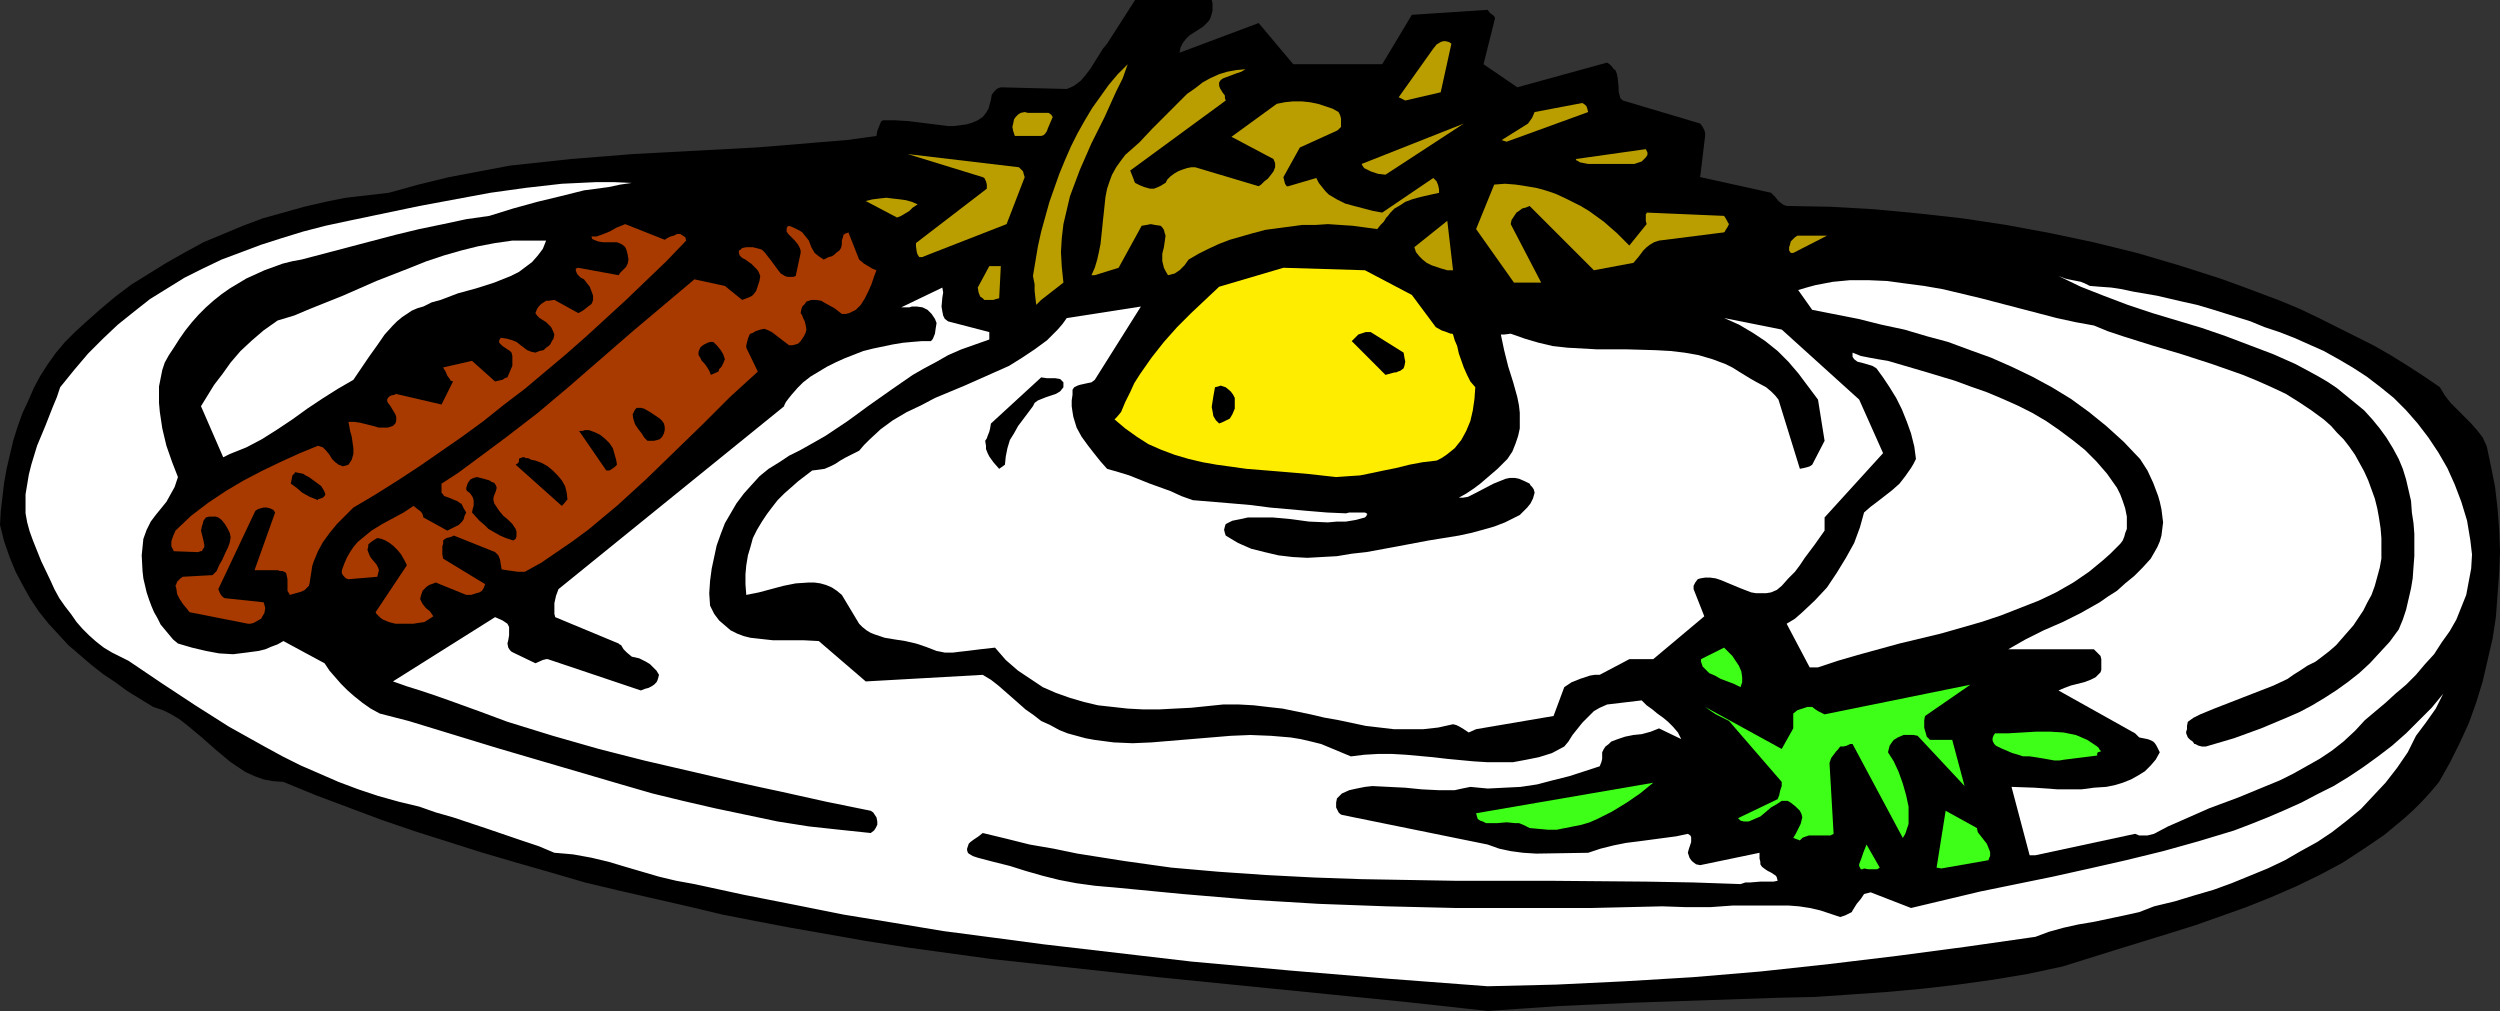 <?xml version="1.0" encoding="UTF-8" standalone="no"?>
<svg
   version="1.0"
   width="129.766mm"
   height="52.476mm"
   id="svg39"
   sodipodi:docname="Country Breakfast 5.wmf"
   xmlns:inkscape="http://www.inkscape.org/namespaces/inkscape"
   xmlns:sodipodi="http://sodipodi.sourceforge.net/DTD/sodipodi-0.dtd"
   xmlns="http://www.w3.org/2000/svg"
   xmlns:svg="http://www.w3.org/2000/svg">
  <rect width="100%" height="100%" fill="#333333" stroke="none"/>
  <sodipodi:namedview
     id="namedview39"
     pagecolor="#ffffff"
     bordercolor="#000000"
     borderopacity="0.25"
     inkscape:showpageshadow="2"
     inkscape:pageopacity="0.0"
     inkscape:pagecheckerboard="0"
     inkscape:deskcolor="#d1d1d1"
     inkscape:document-units="mm" />
  <defs
     id="defs1">
    <pattern
       id="WMFhbasepattern"
       patternUnits="userSpaceOnUse"
       width="6"
       height="6"
       x="0"
       y="0" />
  </defs>
  <path
     style="fill:#000000;fill-opacity:1;fill-rule:evenodd;stroke:none"
     d="m 291.849,198.333 7.11,-0.485 6.949,-0.485 14.382,-0.647 28.442,-0.97 7.272,-0.162 7.11,-0.485 6.949,-0.485 7.11,-0.647 6.949,-0.808 6.949,-0.97 6.787,-1.131 6.787,-1.455 10.342,-3.233 10.504,-3.233 5.171,-1.616 5.01,-1.778 5.01,-1.778 4.848,-1.94 4.848,-2.101 4.686,-2.263 4.525,-2.425 4.202,-2.748 4.04,-2.748 1.939,-1.616 1.939,-1.616 1.778,-1.616 1.778,-1.778 1.616,-1.778 1.616,-1.94 2.101,-3.718 1.939,-3.879 1.778,-3.879 1.454,-4.041 1.293,-4.203 0.97,-4.203 0.97,-4.203 0.646,-4.203 0.323,-4.364 0.323,-4.364 0.162,-4.203 -0.162,-4.203 -0.323,-4.203 -0.485,-4.203 -0.808,-4.041 -0.808,-3.879 -0.808,-1.778 -1.131,-1.455 -1.293,-1.455 -1.293,-1.293 -2.586,-2.586 -1.131,-1.455 -0.97,-1.616 -3.07,-2.101 -3.232,-2.101 -3.394,-2.101 -3.394,-1.94 -3.555,-1.778 -3.555,-1.778 -3.555,-1.778 -3.717,-1.778 -3.878,-1.616 -3.878,-1.455 -3.878,-1.455 -4.04,-1.455 -8.08,-2.586 -8.242,-2.425 -8.565,-2.101 -8.403,-1.778 -8.726,-1.616 -8.565,-1.293 -8.726,-0.97 -8.565,-0.808 -8.565,-0.485 -8.565,-0.162 -0.485,-0.162 -0.323,-0.162 -0.808,-0.647 -0.646,-0.808 -0.808,-0.808 -13.898,-3.071 0.97,-8.082 v -0.647 l -0.162,-0.485 -0.323,-0.647 -0.485,-0.647 -15.19,-4.526 -0.485,-0.485 -0.162,-0.647 -0.162,-0.647 v -0.808 l -0.162,-1.616 -0.162,-0.97 -0.323,-0.808 -0.323,-0.162 -0.323,-0.485 -0.485,-0.485 -0.485,-0.323 -17.614,4.849 -6.626,-4.526 2.262,-9.052 -0.162,-0.323 -0.323,-0.323 -0.485,-0.323 -0.485,-0.647 -14.867,0.97 -5.818,9.698 h -17.453 l -6.787,-8.082 -15.514,5.819 0.162,-0.97 0.485,-0.97 0.646,-0.808 0.646,-0.647 1.778,-1.131 0.97,-0.647 0.646,-0.647 0.323,-0.323 0.323,-0.485 0.162,-0.485 0.162,-0.485 0.162,-0.647 V 1.455 0.647 L 237.713,0 h -15.029 l -5.494,8.567 -0.808,0.97 -0.808,1.293 -0.808,1.293 -0.808,1.293 -0.97,1.293 -0.97,1.131 -1.293,0.97 -0.646,0.323 -0.808,0.323 -12.928,-0.323 -0.485,0.162 -0.323,0.162 -0.485,0.485 -0.485,0.647 -0.162,0.97 -0.485,1.778 -0.485,0.808 -0.646,0.808 -0.97,0.647 -1.131,0.485 -1.131,0.323 -1.131,0.162 -1.293,0.162 h -1.131 l -2.586,-0.323 -2.586,-0.323 -2.586,-0.323 -2.586,-0.162 h -1.293 -1.131 l -0.323,0.162 -0.162,0.323 -0.323,0.808 -0.323,0.808 -0.162,0.97 -5.818,0.808 -5.979,0.485 -5.818,0.485 -5.979,0.485 -12.12,0.647 -12.12,0.647 -5.979,0.485 -6.141,0.485 -5.979,0.647 -5.979,0.647 -5.979,1.131 -5.979,1.131 -5.979,1.455 -5.818,1.616 -4.202,0.485 -4.202,0.485 -4.04,0.808 -4.202,0.97 -4.04,1.131 -4.04,1.131 -3.878,1.455 -3.878,1.616 -3.878,1.616 -3.555,1.94 -3.717,2.101 -3.394,2.101 -3.394,2.101 -3.232,2.425 -3.07,2.586 -2.909,2.586 -1.939,1.778 -1.939,1.94 -1.778,2.101 -1.616,2.263 -1.454,2.263 -1.293,2.425 -1.131,2.586 -1.131,2.425 -0.97,2.748 -0.808,2.586 L 1.939,89.226 1.293,91.974 0.808,94.722 0.485,97.469 0.162,100.217 0,102.965 l 0.808,3.233 1.131,3.233 1.131,2.748 1.454,2.748 1.454,2.586 1.616,2.425 1.939,2.425 1.939,2.101 1.939,2.101 2.262,1.94 2.262,1.94 2.262,1.778 2.424,1.616 2.424,1.778 5.01,3.071 1.939,0.647 1.616,0.808 1.616,0.97 1.454,1.131 2.909,2.425 2.747,2.425 2.909,2.425 1.454,0.97 1.454,0.97 1.778,0.808 1.778,0.647 1.778,0.323 2.101,0.162 6.302,2.586 6.464,2.425 6.464,2.425 6.626,2.263 6.626,2.101 6.626,2.101 6.626,1.94 6.787,1.94 6.626,1.94 6.787,1.616 13.413,3.071 6.787,1.616 6.626,1.293 6.787,1.293 6.464,1.131 8.242,1.455 8.242,1.293 8.242,1.131 8.242,1.131 16.322,1.778 16.322,1.778 16.16,1.616 16.16,1.616 16.16,1.616 z"
     id="path1" />
  <path
     style="fill:#ffffff;fill-opacity:1;fill-rule:evenodd;stroke:none"
     d="m 291.849,193.484 13.413,-0.323 13.413,-0.647 13.413,-0.808 13.413,-1.131 13.413,-1.455 13.413,-1.616 13.413,-1.778 13.574,-1.94 2.586,-0.97 2.909,-0.808 2.909,-0.647 2.909,-0.485 6.141,-1.293 2.909,-0.647 2.909,-1.131 4.04,-0.97 3.717,-1.131 3.878,-1.131 3.555,-1.293 3.555,-1.455 3.555,-1.455 3.394,-1.616 3.07,-1.778 3.232,-1.778 2.909,-1.94 2.909,-2.263 2.747,-2.263 2.424,-2.586 2.424,-2.586 2.262,-2.91 2.101,-3.071 0.808,-1.616 0.808,-1.616 0.97,-1.293 0.97,-1.293 1.939,-2.748 0.646,-1.293 0.808,-1.616 -2.262,2.748 -2.586,2.586 -2.424,2.425 -2.747,2.425 -2.747,2.101 -2.909,2.101 -2.909,1.94 -2.909,1.778 -3.232,1.616 -3.07,1.616 -3.232,1.455 -3.394,1.455 -3.232,1.293 -3.394,1.293 -6.949,2.101 -6.949,1.94 -7.272,1.778 -7.11,1.616 -7.272,1.616 -14.221,2.91 -6.787,1.616 -6.787,1.616 -7.918,-3.071 -0.646,0.162 -0.646,0.162 -0.323,0.485 -0.323,0.485 -0.808,0.97 -0.808,1.293 -0.162,0.323 -0.646,0.323 -0.646,0.323 -0.97,0.323 -1.939,-0.647 -1.939,-0.647 -2.101,-0.485 -2.101,-0.323 -2.101,-0.162 h -2.101 -4.363 -4.363 l -4.525,0.323 h -4.686 l -4.686,-0.162 -13.736,0.323 h -13.574 -13.413 l -13.413,-0.323 -13.251,-0.485 -13.413,-0.808 -13.413,-1.131 -13.413,-1.293 -1.939,-0.162 -1.778,-0.162 -3.555,-0.485 -3.394,-0.647 -3.232,-0.808 -3.394,-0.97 -3.07,-0.97 -3.232,-0.808 -3.07,-0.808 -0.97,-0.323 -0.808,-0.485 -0.162,-0.162 -0.162,-0.485 v -0.323 l 0.162,-0.485 0.162,-0.485 0.323,-0.323 0.646,-0.485 0.97,-0.647 0.808,-0.647 4.686,1.131 4.525,1.131 4.686,0.808 4.686,0.97 9.211,1.455 9.211,1.293 9.211,0.808 9.373,0.647 9.373,0.485 9.211,0.323 9.211,0.162 9.373,0.162 h 18.584 l 18.746,0.162 9.211,0.162 9.373,0.323 0.97,-0.323 h 0.97 l 1.939,-0.162 h 1.778 0.808 l 0.808,-0.162 -0.162,-0.647 -0.162,-0.323 -0.485,-0.323 -0.485,-0.323 -0.646,-0.323 -0.485,-0.323 -0.646,-0.485 -0.323,-0.485 v -0.485 l -0.162,-0.647 v -0.647 -0.485 l -11.635,2.425 -0.808,-0.162 -0.646,-0.485 -0.323,-0.323 -0.323,-0.485 -0.162,-0.485 -0.162,-0.485 0.162,-0.647 0.162,-0.485 0.323,-0.97 v -0.485 -0.485 l -0.162,-0.323 -0.485,-0.323 -2.262,0.485 -2.424,0.323 -4.848,0.647 -2.586,0.323 -2.424,0.485 -2.586,0.647 -2.424,0.808 -10.181,0.162 -2.586,-0.162 -2.424,-0.323 -2.262,-0.485 -2.262,-0.808 -28.603,-5.819 -0.323,-0.162 -0.323,-0.323 -0.323,-0.647 -0.162,-0.323 v -0.323 -0.647 l 0.162,-0.808 0.485,-0.485 0.485,-0.485 1.454,-0.647 1.454,-0.323 1.616,-0.323 1.454,-0.162 3.232,0.162 3.232,0.162 3.232,0.323 3.232,0.162 h 1.616 1.616 l 1.454,-0.323 1.616,-0.323 3.394,0.323 3.232,-0.162 3.232,-0.162 3.232,-0.485 3.07,-0.808 3.232,-0.808 5.979,-1.94 0.323,-0.808 0.162,-0.647 v -1.293 l 0.323,-0.647 0.323,-0.485 0.646,-0.485 0.485,-0.485 1.293,-0.485 1.454,-0.485 1.616,-0.323 1.616,-0.162 1.778,-0.485 1.616,-0.647 4.363,2.101 -0.646,-1.293 -0.97,-1.131 -0.97,-0.97 -0.97,-0.808 -1.131,-0.808 -0.97,-0.808 -1.131,-0.808 -0.97,-0.97 -6.787,0.808 v 0 l -1.454,0.647 -1.131,0.647 -1.131,1.131 -1.131,1.131 -1.939,2.425 -0.808,1.293 -0.808,0.97 -2.424,1.293 -2.586,0.808 -2.424,0.485 -2.586,0.485 h -2.586 -2.586 l -2.586,-0.162 -5.171,-0.485 -2.747,-0.323 -5.333,-0.485 -2.747,-0.162 h -2.747 l -2.747,0.162 -2.586,0.323 -1.939,-0.808 -1.939,-0.808 -1.939,-0.808 -1.939,-0.485 -2.101,-0.485 -1.939,-0.323 -3.878,-0.323 -4.04,-0.162 -3.878,0.162 -7.757,0.647 -3.878,0.323 -3.878,0.323 -3.717,0.162 -3.717,-0.162 -3.717,-0.485 -1.778,-0.323 -1.778,-0.485 -1.778,-0.485 -1.616,-0.647 -1.778,-0.97 -1.778,-0.808 -1.454,-1.131 -1.616,-1.131 -2.747,-2.425 -2.586,-2.263 -1.454,-1.131 -1.616,-0.97 -22.947,1.293 -9.211,-7.92 -3.07,-0.162 h -2.909 -3.07 l -2.909,-0.323 -1.454,-0.162 -1.293,-0.323 -1.293,-0.485 -1.293,-0.647 -1.131,-0.97 -1.131,-0.97 -0.97,-1.293 -0.808,-1.616 -0.162,-2.425 0.162,-2.425 0.323,-2.425 0.485,-2.263 0.485,-2.263 0.808,-2.263 0.808,-2.101 1.131,-1.94 1.131,-1.94 1.454,-1.94 1.454,-1.616 1.616,-1.778 1.778,-1.455 2.101,-1.293 1.939,-1.293 2.262,-1.131 2.586,-1.455 2.262,-1.293 4.363,-2.91 4.202,-3.071 4.363,-3.071 4.202,-2.91 2.262,-1.293 2.424,-1.293 2.262,-1.293 2.586,-1.131 2.747,-0.97 2.747,-0.97 v -1.455 l -8.08,-2.101 -0.646,-0.485 -0.323,-0.647 -0.162,-0.808 -0.162,-0.97 0.162,-1.778 0.162,-0.97 -0.162,-0.97 -8.08,3.879 h 0.97 0.646 l 0.485,-0.162 h 0.97 l 1.131,0.162 0.97,0.485 0.323,0.323 0.323,0.323 0.162,0.162 0.323,0.485 0.323,0.485 0.323,0.808 -0.162,0.97 -0.162,1.131 -0.323,0.808 -0.162,0.323 -0.323,0.323 h -1.778 l -1.939,0.162 -1.778,0.162 -1.939,0.323 -3.878,0.808 -1.939,0.485 -3.717,1.455 -1.778,0.808 -1.616,0.808 -1.616,0.97 -1.616,0.97 -1.454,1.131 -1.131,1.131 -1.131,1.293 -0.646,0.808 -0.485,0.647 -0.323,0.647 v 0.162 0 l -44.278,35.884 -0.485,1.293 -0.323,1.455 v 1.455 0.647 l 0.162,0.647 12.443,5.173 0.162,0.162 0.323,0.162 0.485,0.808 0.646,0.647 0.97,0.808 1.454,0.323 1.293,0.647 0.808,0.485 0.646,0.647 0.646,0.647 0.485,0.808 -0.162,0.647 -0.162,0.485 -0.162,0.323 -0.485,0.485 -0.485,0.323 -0.646,0.323 -0.646,0.162 -0.808,0.323 -18.261,-6.142 h -0.162 -0.162 l -0.646,0.162 -1.454,0.647 -4.363,-2.101 -0.323,-0.162 -0.323,-0.323 -0.323,-0.485 -0.162,-0.808 0.162,-0.647 0.162,-0.97 v -0.808 -0.808 l -0.323,-0.647 -0.485,-0.323 -0.485,-0.323 -1.454,-0.647 -20.038,12.608 2.747,0.97 2.586,0.808 2.909,0.97 2.747,0.97 5.818,2.101 5.656,2.101 8.888,2.748 9.05,2.586 8.888,2.263 9.05,2.101 9.05,2.101 4.363,0.97 4.525,0.97 8.726,1.94 8.726,1.778 0.485,0.323 0.323,0.485 0.323,0.485 0.162,0.808 v 0.647 l -0.323,0.647 -0.323,0.485 -0.646,0.485 -6.141,-0.647 -5.979,-0.647 -6.141,-0.97 -6.141,-1.293 -6.141,-1.293 -6.302,-1.455 -5.979,-1.455 -6.141,-1.778 -12.12,-3.556 -12.12,-3.556 -5.818,-1.778 -5.818,-1.778 -5.818,-1.778 -5.656,-1.455 -1.778,-0.97 -1.616,-1.131 -1.616,-1.293 -1.293,-1.131 -1.293,-1.293 -1.131,-1.293 -1.131,-1.293 -0.97,-1.455 -8.08,-4.364 -1.131,0.647 -1.293,0.485 -1.131,0.485 -1.293,0.323 -2.424,0.323 -2.586,0.323 -2.747,-0.162 -2.586,-0.485 -2.747,-0.647 -2.747,-0.808 -0.97,-0.808 -0.808,-0.97 -0.808,-0.97 -0.808,-0.97 -0.646,-1.293 -0.646,-1.131 -0.485,-1.131 -0.485,-1.293 -0.485,-1.455 -0.646,-2.748 -0.162,-1.455 -0.162,-3.071 0.162,-1.616 0.162,-1.616 0.646,-1.778 0.808,-1.616 0.97,-1.293 2.101,-2.586 0.808,-1.455 0.808,-1.455 0.323,-0.97 0.323,-0.97 -1.131,-2.91 -1.131,-3.233 -0.808,-3.394 -0.485,-3.233 -0.162,-1.778 v -1.616 -1.616 l 0.323,-1.616 0.323,-1.616 0.485,-1.455 0.808,-1.455 0.97,-1.455 1.131,-1.778 1.131,-1.616 1.293,-1.616 1.293,-1.455 1.454,-1.455 1.454,-1.293 1.616,-1.293 1.616,-1.131 1.616,-0.97 1.616,-0.97 1.778,-0.808 1.778,-0.808 1.778,-0.647 1.778,-0.647 1.939,-0.485 1.778,-0.323 9.211,-2.425 9.211,-2.425 4.686,-1.131 4.686,-0.97 4.525,-0.97 4.525,-0.647 4.686,-1.455 4.686,-1.293 4.686,-1.131 4.525,-1.131 2.424,-0.323 2.424,-0.323 2.262,-0.485 2.262,-0.323 -3.555,-0.162 h -3.394 l -6.787,0.323 -7.11,0.808 -6.949,0.97 -6.949,1.293 -6.949,1.293 -13.898,2.91 -4.525,0.97 -4.363,1.131 -4.202,1.293 -4.04,1.293 -3.878,1.455 -3.878,1.455 -3.717,1.778 -3.555,1.778 -3.394,2.101 -3.394,2.101 -3.07,2.425 -3.232,2.586 -2.909,2.748 -2.909,2.91 -2.747,3.233 -2.747,3.394 -0.646,1.94 -0.808,1.94 L 8.888,83.568 7.272,87.448 6.141,91.165 5.656,93.105 5.333,95.045 5.01,96.985 v 1.778 1.94 l 0.323,1.778 0.485,1.778 0.646,1.778 1.616,4.041 1.778,3.718 0.808,1.778 0.97,1.778 1.131,1.616 1.131,1.455 1.131,1.616 1.131,1.293 1.293,1.293 1.454,1.293 1.454,1.131 1.616,0.97 1.616,0.808 1.616,0.808 6.464,4.364 6.626,4.364 6.626,4.203 6.949,3.879 3.555,1.94 3.555,1.778 3.717,1.616 3.717,1.616 3.878,1.455 3.878,1.293 4.04,1.131 4.04,0.97 3.232,1.131 3.394,0.97 6.787,2.263 6.626,2.263 3.394,1.131 3.07,1.293 1.939,0.162 1.778,0.162 3.555,0.647 3.394,0.808 3.232,0.97 6.626,1.94 3.394,0.808 3.555,0.647 9.696,2.101 9.858,1.94 9.696,1.94 9.858,1.616 9.696,1.616 9.858,1.293 9.696,1.293 9.696,1.131 19.392,2.263 19.554,1.778 19.392,1.616 z"
     id="path2" />
  <path
     style="fill:#3dff17;fill-opacity:1;fill-rule:evenodd;stroke:none"
     d="m 365.7,170.37 0.808,0.162 h 0.646 0.808 0.323 l 0.485,-0.323 -2.586,-4.526 -0.323,0.808 -0.323,0.808 -0.323,0.97 -0.485,1.293 v 0.323 l 0.162,0.323 0.162,0.323 h 0.162 0.162 z"
     id="path3" />
  <path
     style="fill:#3dff17;fill-opacity:1;fill-rule:evenodd;stroke:none"
     d="m 380.891,170.37 9.211,-1.616 0.162,-0.485 0.162,-0.323 v -0.808 l -0.323,-0.808 -0.323,-0.808 -0.646,-0.808 -1.131,-1.455 -0.162,-0.808 -6.141,-3.394 -1.778,11.153 z"
     id="path4" />
  <path
     style="fill:#ffffff;fill-opacity:1;fill-rule:evenodd;stroke:none"
     d="m 399.313,167.783 19.554,-4.203 0.808,0.323 h 0.808 0.808 l 0.646,-0.162 0.646,-0.162 2.747,-1.455 2.586,-1.131 5.494,-2.425 5.656,-2.101 5.494,-2.263 2.747,-1.131 2.586,-1.293 2.586,-1.455 2.586,-1.455 2.424,-1.616 2.262,-1.778 2.262,-2.101 1.939,-2.101 4.04,-3.394 1.939,-1.778 2.101,-1.778 1.939,-1.94 1.778,-2.101 1.778,-1.94 1.454,-2.263 1.616,-2.263 1.293,-2.263 0.97,-2.425 0.97,-2.425 0.485,-2.586 0.485,-2.586 0.162,-2.748 -0.323,-2.748 -0.323,-1.94 -0.323,-1.94 -1.131,-3.718 -1.293,-3.394 -1.454,-3.233 -1.778,-3.071 -1.939,-2.91 -2.101,-2.748 -2.262,-2.586 -2.424,-2.425 -2.586,-2.101 -2.747,-2.101 -2.747,-1.778 -2.747,-1.616 -2.909,-1.616 -2.909,-1.293 -2.909,-1.293 -2.909,-1.131 -2.909,-0.97 -2.747,-1.131 -2.586,-0.808 -5.171,-1.616 -2.747,-0.808 -2.909,-0.647 -4.848,-1.131 -4.686,-0.808 -2.262,-0.485 -2.101,-0.323 -2.262,-0.162 -1.939,-0.162 -0.97,-0.485 -0.808,-0.323 -1.616,-0.323 -0.808,-0.162 -0.646,-0.162 -1.293,-0.485 4.363,2.101 4.525,1.778 4.686,1.778 4.848,1.616 9.696,2.91 4.686,1.616 4.686,1.778 4.686,1.778 4.363,1.94 4.202,2.263 1.939,1.131 1.939,1.293 1.778,1.455 1.778,1.455 1.778,1.455 1.616,1.778 1.454,1.778 1.293,1.778 1.293,2.101 1.131,2.101 0.808,1.94 0.646,2.101 0.485,2.101 0.485,2.101 0.162,2.263 0.323,2.101 0.162,2.101 v 2.263 2.101 l -0.162,2.101 -0.162,2.263 -0.323,1.94 -0.485,2.101 -0.485,2.101 -0.646,1.94 -0.808,1.94 -1.778,2.425 -1.939,2.101 -1.939,2.101 -2.101,1.94 -2.262,1.778 -2.262,1.616 -2.262,1.455 -2.424,1.455 -2.424,1.293 -2.586,1.131 -5.01,2.101 -5.333,1.94 -5.494,1.616 h -0.808 l -0.646,-0.162 -0.646,-0.323 h -0.162 v 0 l -0.323,-0.485 -0.485,-0.323 -0.485,-0.485 -0.323,-0.808 v -0.323 l 0.162,-0.485 v -0.647 l 0.162,-0.808 1.131,-0.808 1.293,-0.647 2.747,-1.131 5.818,-2.263 2.909,-1.131 2.909,-1.131 2.747,-1.293 1.131,-0.808 1.293,-0.808 1.454,-0.97 1.616,-0.808 1.293,-0.97 1.454,-1.131 1.293,-1.131 1.131,-1.293 1.131,-1.293 1.131,-1.293 0.97,-1.455 0.97,-1.455 0.808,-1.616 0.808,-1.455 0.646,-1.778 0.485,-1.778 0.485,-1.778 0.323,-1.778 v -1.94 -2.101 l -0.162,-1.94 -0.323,-2.101 -0.323,-1.778 -0.485,-1.94 -0.646,-1.778 -0.646,-1.778 -0.808,-1.778 -1.778,-3.233 -1.131,-1.616 -1.131,-1.455 -1.293,-1.293 -1.131,-1.293 -1.454,-1.293 -2.424,-1.778 -2.424,-1.616 -2.586,-1.616 -2.747,-1.293 -2.909,-1.293 -2.747,-1.131 -5.979,-2.101 -5.979,-1.94 -5.979,-1.778 -5.656,-1.778 -2.909,-0.97 -2.747,-1.131 -3.555,-0.647 -3.717,-0.808 -7.434,-1.94 -7.434,-1.94 -7.434,-1.778 -3.717,-0.647 -3.717,-0.485 -3.555,-0.485 -3.717,-0.162 h -3.555 l -3.394,0.323 -3.394,0.647 -1.778,0.485 -1.616,0.485 2.747,3.879 9.05,1.778 4.525,1.131 4.525,0.97 4.363,1.293 4.202,1.131 4.363,1.616 4.04,1.455 4.04,1.778 4.04,1.94 3.878,2.101 3.717,2.263 3.555,2.586 3.394,2.748 3.394,3.071 3.232,3.394 1.454,2.263 1.131,2.425 0.97,2.586 0.323,1.131 0.323,1.455 0.162,1.293 0.162,1.293 -0.162,1.293 -0.162,1.293 -0.323,1.131 -0.485,1.131 -0.646,1.131 -0.646,1.131 -1.616,1.778 -1.616,1.616 -1.778,1.455 -1.616,1.455 -1.778,1.131 -1.616,1.131 -3.717,2.101 -3.555,1.778 -3.717,1.616 -3.555,1.778 -3.394,1.94 h 16.806 l 0.323,0.323 0.485,0.485 0.485,0.485 0.162,0.647 v 2.101 l -0.162,0.485 -0.323,0.323 -0.646,0.647 -0.97,0.485 -1.293,0.485 -2.586,0.647 -1.293,0.485 -1.131,0.485 15.029,8.405 0.323,0.323 0.485,0.485 0.808,0.162 0.808,0.162 0.485,0.162 0.646,0.323 0.323,0.323 0.323,0.485 0.323,0.647 0.323,0.647 -0.808,1.455 -0.97,1.131 -1.131,1.131 -1.293,0.808 -1.454,0.808 -1.616,0.647 -1.616,0.485 -1.616,0.323 -2.424,0.162 -2.424,0.323 h -2.262 -2.424 l -4.525,-0.323 -4.525,-0.162 3.555,13.416 z"
     id="path5" />
  <path
     style="fill:#3dff17;fill-opacity:1;fill-rule:evenodd;stroke:none"
     d="m 353.096,164.874 0.485,-0.485 0.323,-0.162 0.97,-0.323 h 0.808 0.97 1.616 0.808 l 0.646,-0.323 -0.808,-13.901 0.162,-0.485 0.162,-0.485 0.485,-0.647 0.485,-0.647 0.323,-0.323 0.485,-0.647 h 0.646 l 0.646,-0.162 0.646,-0.323 h 0.485 l 9.858,18.427 0.485,-0.808 0.323,-0.97 0.323,-0.97 v -1.131 -1.131 -1.131 l -0.485,-2.263 -0.646,-2.263 -0.808,-2.263 -0.97,-2.101 -1.131,-1.778 0.162,-0.647 0.162,-0.647 0.323,-0.485 0.485,-0.647 0.808,-0.485 1.131,-0.485 h 0.646 0.646 0.646 l 0.808,0.162 9.211,9.86 -2.424,-9.052 h -4.363 l -0.323,-0.323 -0.323,-0.323 -0.162,-0.647 -0.162,-0.485 -0.162,-0.647 v -0.647 -0.808 l 0.162,-0.808 8.888,-6.142 -28.603,5.819 -0.646,-0.323 -0.646,-0.323 -0.485,-0.323 -0.646,-0.485 H 354.55 l -0.97,0.323 -0.97,0.323 -0.808,0.647 v 0.485 1.455 0.97 l -2.262,4.041 -15.029,-8.244 1.131,0.808 0.97,0.647 1.293,0.647 1.293,0.647 10.342,11.961 v 0 0.808 l -0.323,0.97 -0.162,0.808 -0.323,0.808 -7.757,3.718 0.485,0.485 0.646,0.162 h 0.485 0.485 l 1.131,-0.485 1.131,-0.485 0.97,-0.808 1.131,-0.97 1.131,-0.647 0.97,-0.647 h 0.646 0.485 l 0.323,0.162 0.485,0.323 0.808,0.647 0.808,0.808 0.323,0.647 0.162,0.647 -0.162,0.647 -0.162,0.647 -0.646,1.293 -0.323,0.647 -0.485,0.808 z"
     id="path6" />
  <path
     style="fill:#3dff17;fill-opacity:1;fill-rule:evenodd;stroke:none"
     d="m 300.091,162.449 1.778,0.162 1.778,0.162 h 1.778 l 1.616,-0.323 1.616,-0.323 1.616,-0.323 1.616,-0.485 1.454,-0.647 2.909,-1.455 2.909,-1.778 2.586,-1.778 2.586,-2.101 -34.744,5.981 0.162,0.647 0.162,0.485 0.485,0.323 0.485,0.162 0.646,0.323 h 0.646 1.616 l 1.778,-0.162 1.616,0.162 h 0.808 l 0.808,0.323 0.646,0.323 z"
     id="path7" />
  <path
     style="fill:#3dff17;fill-opacity:1;fill-rule:evenodd;stroke:none"
     d="m 404.969,149.033 6.464,-0.808 v -0.485 l 0.162,-0.162 0.485,-0.162 h 0.162 l -0.162,-0.162 -0.162,-0.162 -0.162,-0.323 -0.323,-0.323 -0.97,-0.647 -0.97,-0.647 -1.131,-0.485 -1.131,-0.485 -2.424,-0.485 -2.586,-0.162 h -2.747 l -2.747,0.162 -2.747,0.162 h -2.586 l -0.323,0.485 -0.162,0.485 v 0.485 l 0.162,0.323 0.162,0.323 0.323,0.323 0.97,0.485 1.131,0.485 1.131,0.485 1.131,0.323 0.97,0.323 h 1.293 l 1.131,0.162 1.939,0.323 1.778,0.323 h 0.97 z"
     id="path8" />
  <path
     style="fill:#ffffff;fill-opacity:1;fill-rule:evenodd;stroke:none"
     d="m 289.587,143.052 15.19,-2.586 2.101,-5.657 1.454,-0.97 1.616,-0.647 0.97,-0.323 0.97,-0.323 0.97,-0.162 h 0.97 l 5.818,-3.071 h 4.686 l 10.019,-8.405 -2.101,-5.334 v -0.647 l 0.323,-0.647 0.485,-0.647 0.485,-0.162 0.97,-0.162 h 0.97 l 1.131,0.162 0.97,0.323 1.939,0.808 1.939,0.808 2.101,0.808 0.97,0.162 h 0.97 0.97 l 0.97,-0.162 1.131,-0.485 0.97,-0.808 1.293,-1.455 1.293,-1.293 0.97,-1.293 0.97,-1.455 1.939,-2.586 1.939,-2.748 v -2.586 l 11.474,-12.608 -4.686,-10.507 -15.19,-13.739 -11.312,-2.263 2.909,1.293 2.747,1.616 2.424,1.616 2.424,1.94 2.101,2.101 1.939,2.263 1.939,2.586 1.939,2.586 1.293,8.082 -2.424,4.688 v 0 l -0.485,0.323 -0.485,0.162 -0.646,0.162 -0.808,0.162 -4.202,-13.578 -0.646,-0.808 -0.808,-0.808 -0.97,-0.808 -2.101,-1.131 -1.131,-0.647 -2.101,-1.293 -1.293,-0.808 -1.293,-0.647 -2.586,-0.97 -2.747,-0.808 -2.747,-0.485 -2.747,-0.323 -2.909,-0.162 -5.656,-0.162 h -5.818 l -2.909,-0.162 -2.909,-0.162 -2.909,-0.323 -2.747,-0.647 -2.747,-0.808 -2.747,-0.97 -1.293,0.162 h -0.485 -0.162 v 0 l 0.646,3.071 0.808,3.233 0.97,3.071 0.808,2.91 0.323,1.616 0.162,1.455 v 1.616 1.455 l -0.323,1.455 -0.485,1.455 -0.646,1.616 -0.97,1.455 -1.939,1.94 -2.262,1.94 -1.131,0.97 -1.293,0.97 -1.454,0.97 -1.454,0.808 h 0.808 l 0.97,-0.162 1.616,-0.808 3.394,-1.778 1.616,-0.647 0.808,-0.323 0.808,-0.162 h 0.97 l 0.808,0.162 1.131,0.485 0.97,0.485 0.162,0.323 0.323,0.323 0.323,0.485 0.162,0.647 -0.323,1.131 -0.485,0.97 -0.646,0.808 -0.808,0.808 -0.646,0.647 -0.97,0.485 -1.939,0.97 -2.101,0.808 -2.262,0.647 -2.424,0.647 -2.262,0.485 -5.979,0.97 -5.979,1.131 -6.141,1.131 -2.909,0.323 -2.909,0.485 -2.909,0.162 -2.909,0.162 -2.909,-0.162 -2.747,-0.323 -2.747,-0.647 -2.586,-0.647 -2.586,-1.131 -2.424,-1.455 -0.162,-0.485 -0.162,-0.647 0.162,-0.647 0.162,-0.485 1.293,-0.647 1.616,-0.323 1.454,-0.323 h 1.616 1.616 1.616 l 3.555,0.323 3.555,0.485 3.717,0.162 1.778,-0.162 h 1.778 l 1.939,-0.323 1.778,-0.485 0.323,-0.323 v -0.162 l 0.162,-0.162 -0.162,-0.162 -0.323,-0.162 h -0.646 -1.778 -0.646 l -0.646,0.162 -3.717,-0.162 -3.878,-0.323 -7.272,-0.647 -3.717,-0.485 -3.717,-0.323 -3.878,-0.323 -3.878,-0.323 -2.262,-0.808 -2.101,-0.97 -4.04,-1.455 -4.04,-1.616 -2.101,-0.647 -2.262,-0.647 -1.293,-1.455 -1.293,-1.616 -1.131,-1.455 -1.293,-1.778 -0.97,-1.778 -0.646,-2.101 -0.162,-0.97 -0.162,-1.131 v -1.131 l 0.162,-1.131 v -0.485 -0.485 l 0.323,-0.485 0.646,-0.323 0.485,-0.162 1.454,-0.323 0.808,-0.162 0.646,-0.485 9.05,-14.386 -14.544,2.263 -0.808,1.131 -0.97,1.131 -2.101,2.101 -2.424,1.778 -2.424,1.616 -2.586,1.616 -2.909,1.293 -5.818,2.586 -5.818,2.425 -2.747,1.455 -2.747,1.293 -2.747,1.616 -2.424,1.778 -2.262,2.101 -0.97,0.97 -0.97,1.131 -1.293,0.647 -1.293,0.647 -1.131,0.647 -0.97,0.647 -0.97,0.485 -1.131,0.485 -1.131,0.162 -1.293,0.162 -2.747,2.101 -2.747,2.425 -1.293,1.293 -1.131,1.455 -0.97,1.293 -0.97,1.455 -0.97,1.616 -0.808,1.616 -0.485,1.778 -0.485,1.616 -0.323,1.94 -0.162,1.778 v 1.94 l 0.162,2.101 2.424,-0.485 2.424,-0.647 2.424,-0.647 2.424,-0.485 2.424,-0.162 h 1.293 l 1.131,0.162 1.131,0.323 1.131,0.485 0.97,0.647 0.97,0.808 3.394,5.657 0.646,0.647 0.808,0.647 0.808,0.485 0.808,0.323 1.939,0.647 1.939,0.323 2.101,0.323 2.101,0.485 1.939,0.647 2.101,0.808 1.616,0.323 h 1.616 l 1.293,-0.162 1.454,-0.162 1.293,-0.162 1.293,-0.162 1.454,-0.162 1.454,-0.162 2.101,2.425 2.424,2.101 2.424,1.616 2.424,1.616 2.586,1.131 2.747,0.97 2.747,0.808 2.747,0.647 2.909,0.323 2.909,0.323 3.07,0.162 h 3.07 l 3.07,-0.162 3.232,-0.162 6.302,-0.647 h 3.07 l 2.909,0.162 2.747,0.323 2.909,0.323 5.494,1.131 2.747,0.647 2.747,0.485 5.333,1.131 2.747,0.323 2.747,0.323 h 2.909 2.909 l 2.909,-0.323 2.909,-0.647 0.646,0.162 0.646,0.323 0.808,0.485 0.97,0.647 z"
     id="path9" />
  <path
     style="fill:#3dff17;fill-opacity:1;fill-rule:evenodd;stroke:none"
     d="m 341.46,134.809 0.162,-0.485 0.162,-0.485 v -0.97 l -0.162,-1.131 -0.485,-1.131 -0.646,-0.97 -0.646,-0.97 -0.808,-0.808 -0.808,-0.808 v 0 l -4.525,2.263 v 0.485 l 0.162,0.485 0.162,0.485 0.485,0.485 0.808,0.808 1.131,0.485 1.131,0.647 1.293,0.485 1.293,0.485 z"
     id="path10" />
  <path
     style="fill:#ffffff;fill-opacity:1;fill-rule:evenodd;stroke:none"
     d="m 356.651,130.929 3.878,-1.293 3.878,-1.131 8.242,-2.263 8.08,-1.94 7.918,-2.263 3.878,-1.293 3.717,-1.455 3.717,-1.455 3.394,-1.616 3.394,-1.94 3.07,-2.101 2.747,-2.263 1.454,-1.293 1.293,-1.293 0.646,-0.647 0.485,-0.647 0.323,-0.808 0.162,-0.647 0.323,-0.808 v -0.808 -1.616 l -0.323,-1.616 -0.485,-1.455 -0.485,-1.293 -0.646,-1.293 -1.939,-2.748 -2.101,-2.425 -2.262,-2.263 -2.424,-1.94 -2.586,-1.94 -2.586,-1.778 -2.747,-1.616 -2.909,-1.455 -2.909,-1.293 -3.07,-1.293 -3.232,-1.131 -3.07,-1.131 -6.464,-1.94 -6.626,-1.94 -1.939,-0.323 -1.778,-0.323 -1.616,-0.323 -1.616,-0.647 v 0.485 0.323 l 0.323,0.485 0.646,0.485 0.646,0.162 0.646,0.162 1.616,0.485 0.808,0.485 1.293,1.778 1.293,1.94 1.293,2.101 1.131,2.263 0.97,2.425 0.808,2.263 0.646,2.586 0.323,2.425 -0.485,0.97 -0.485,0.808 -1.131,1.616 -1.131,1.455 -1.454,1.293 -2.909,2.263 -1.293,0.97 -1.293,1.131 -0.808,2.91 -1.131,3.071 -1.616,2.91 -1.778,2.91 -1.939,2.91 -2.424,2.586 -2.586,2.425 -1.293,1.131 -1.616,0.97 4.525,8.567 z"
     id="path11" />
  <path
     style="fill:#a83a00;fill-opacity:1;fill-rule:evenodd;stroke:none"
     d="m 48.642,122.362 h 0.485 l 0.646,-0.162 1.131,-0.647 0.323,-0.162 0.162,-0.323 0.485,-0.808 0.162,-0.97 -0.162,-0.647 -0.162,-0.485 -7.595,-0.808 -0.323,-0.162 -0.323,-0.323 -0.323,-0.485 -0.323,-0.808 7.11,-15.033 0.162,-0.323 0.485,-0.323 0.485,-0.162 0.646,-0.162 h 0.646 l 0.646,0.162 0.646,0.323 0.323,0.485 -4.04,11.315 h 4.525 l 0.485,0.162 h 0.485 l 0.323,0.162 0.323,0.162 0.162,0.485 0.162,0.808 v 0.647 0.808 0.808 l 0.485,0.808 1.131,-0.323 1.131,-0.323 0.646,-0.323 0.808,-0.808 0.162,-0.647 0.162,-1.131 0.162,-0.97 0.162,-1.131 0.323,-0.97 0.808,-1.94 0.97,-1.778 1.293,-1.778 1.454,-1.778 1.616,-1.616 1.616,-1.616 4.363,-2.586 4.363,-2.748 4.202,-2.748 4.202,-2.91 4.202,-2.91 4.202,-3.071 4.04,-3.233 4.04,-3.071 4.04,-3.394 4.04,-3.394 4.04,-3.556 3.878,-3.556 3.878,-3.556 4.04,-3.879 3.878,-3.718 3.878,-4.041 -0.162,-0.647 -0.485,-0.323 -0.485,-0.323 h -0.646 l -0.646,0.323 -0.646,0.162 -0.646,0.323 -0.485,0.323 -7.757,-3.071 -1.616,0.647 -1.454,0.808 -1.616,0.647 -0.97,0.323 h -0.97 l 0.162,0.485 0.323,0.162 0.808,0.323 0.97,0.162 h 1.778 0.97 l 0.808,0.323 0.485,0.323 0.323,0.323 0.162,0.323 0.162,0.485 0.162,0.647 0.162,0.97 -0.162,0.808 -0.323,0.647 -0.646,0.647 -0.485,0.485 -0.323,0.485 -7.918,-1.455 -0.485,0.162 v 0.323 l 0.162,0.485 0.162,0.323 0.646,0.647 0.323,0.162 0.323,0.162 0.485,0.647 0.646,0.808 0.485,1.293 0.162,0.485 v 0.808 l -0.162,0.485 -0.162,0.323 -0.646,0.485 -0.808,0.647 -0.485,0.323 -0.646,0.323 -4.686,-2.586 -1.131,0.162 h -0.485 l -0.485,0.323 -0.485,0.323 -0.485,0.485 -0.323,0.485 -0.323,0.808 0.323,0.485 0.485,0.485 1.293,0.808 0.485,0.485 0.485,0.485 0.323,0.647 0.323,0.808 -0.162,0.808 -0.323,0.485 -0.323,0.647 -0.323,0.323 -0.485,0.323 -0.485,0.485 -0.808,0.162 -0.808,0.323 -0.808,-0.162 -0.808,-0.323 -1.293,-0.97 -0.808,-0.647 -0.808,-0.323 -1.131,-0.323 -1.131,-0.162 -0.323,0.485 v 0.485 l 0.323,0.323 0.323,0.323 0.97,0.647 0.485,0.323 0.323,0.323 0.162,0.647 v 0.647 1.293 l -0.485,1.131 -0.485,1.131 -0.485,0.162 -0.485,0.323 -1.454,0.323 -4.525,-4.041 -5.656,1.293 0.162,0.323 0.323,0.485 0.323,0.808 0.485,0.647 0.162,0.323 0.485,0.162 -2.262,4.526 -9.05,-2.101 v 0.162 l -0.808,0.162 -0.323,0.162 -0.323,0.323 -0.162,0.323 v 0.323 l 0.162,0.323 0.485,0.647 0.485,0.808 0.485,0.808 0.162,0.485 v 0.323 0.485 l -0.162,0.485 -0.485,0.485 -0.97,0.323 H 75.467 74.336 L 73.205,83.568 71.912,83.245 70.619,82.922 69.488,82.76 h -1.131 l 0.162,0.808 0.162,0.97 0.323,1.131 0.162,1.131 0.162,1.131 v 1.131 l -0.323,1.131 -0.323,0.485 -0.323,0.485 -0.485,0.162 -0.646,0.162 -0.323,-0.162 -0.485,-0.162 -0.646,-0.485 -0.646,-0.647 -0.485,-0.808 -0.646,-0.808 -0.646,-0.647 -0.97,-0.323 -3.555,1.455 -3.555,1.616 -3.717,1.778 -3.717,1.94 -3.555,2.101 -3.394,2.263 -3.394,2.586 -3.07,2.91 -0.485,1.131 -0.323,0.97 v 0.97 l 0.485,0.97 4.363,0.162 h 0.485 l 0.323,-0.162 h 0.323 l 0.162,-0.323 0.323,-0.485 v -0.485 l -0.162,-0.808 -0.162,-0.647 -0.323,-1.293 0.162,-0.808 0.162,-0.485 0.162,-0.647 0.485,-0.647 0.646,-0.162 h 1.293 l 0.485,0.162 0.646,0.485 0.646,0.808 0.485,0.808 0.485,0.97 0.162,0.808 -0.162,0.97 -0.323,0.97 -0.485,0.97 -0.646,1.455 -0.646,1.131 -0.485,1.131 -0.808,0.808 -5.818,0.323 -0.485,0.323 -0.323,0.323 -0.323,0.323 -0.162,0.485 -0.162,0.323 0.162,0.485 0.162,1.131 0.485,0.97 0.646,0.97 0.808,0.97 0.485,0.647 z"
     id="path12" />
  <path
     style="fill:#a83a00;fill-opacity:1;fill-rule:evenodd;stroke:none"
     d="m 77.568,122.362 h 0.646 1.778 1.131 l 0.97,-0.162 1.131,-0.162 0.808,-0.485 0.485,-0.323 0.485,-0.323 -0.646,-0.97 -0.808,-0.647 -0.646,-0.808 -0.485,-0.97 0.162,-0.647 0.162,-0.485 0.162,-0.485 0.485,-0.485 0.323,-0.323 0.485,-0.323 1.293,-0.485 5.979,2.425 h 0.97 l 0.97,-0.323 0.646,-0.162 0.485,-0.323 0.323,-0.485 0.323,-0.808 -8.242,-5.011 -0.162,-0.808 v -0.808 -0.808 l 0.162,-0.485 v -0.647 l 0.162,-0.162 0.485,-0.323 0.646,-0.162 0.485,-0.162 0.323,-0.162 8.08,3.233 0.323,0.323 0.323,0.323 0.323,0.808 0.162,0.97 0.162,0.97 0.97,0.162 1.131,0.162 1.131,0.162 h 1.293 l 3.232,-1.778 3.07,-2.101 3.07,-2.101 3.07,-2.263 2.909,-2.425 2.909,-2.425 5.656,-5.173 5.494,-5.334 5.494,-5.334 5.333,-5.334 5.494,-5.011 -2.262,-4.688 v -0.485 l 0.162,-0.647 0.162,-0.647 0.323,-0.808 0.162,-0.162 0.485,-0.162 0.485,-0.323 0.97,-0.323 0.808,-0.162 0.808,0.323 0.646,0.323 0.646,0.485 1.454,1.131 1.293,0.97 h 0.646 l 0.646,-0.162 0.485,-0.162 0.485,-0.485 0.323,-0.485 0.323,-0.485 0.323,-0.647 0.162,-0.647 -0.162,-0.97 -0.162,-0.647 -0.323,-0.647 -0.162,-0.485 -0.323,-0.485 0.162,-0.808 0.162,-0.485 0.485,-0.485 0.323,-0.485 0.97,-0.323 h 0.97 l 0.97,0.162 0.808,0.485 1.778,0.97 1.454,1.131 h 0.808 l 0.646,-0.162 0.646,-0.323 0.646,-0.323 0.97,-0.97 0.808,-1.293 0.646,-1.293 0.646,-1.455 0.485,-1.455 0.485,-1.293 -0.808,-0.323 -0.808,-0.485 -0.808,-0.485 -0.97,-0.808 -2.101,-5.334 v 0 l -0.323,0.162 h -0.162 l -0.485,0.323 -0.162,0.647 -0.162,0.485 v 0.808 l -0.162,0.647 -0.323,0.485 -0.646,0.485 -0.323,0.323 -0.485,0.323 -0.646,0.162 -0.97,0.485 -0.97,-0.647 -0.808,-0.647 -0.646,-1.131 -0.485,-1.293 -0.646,-0.808 -0.646,-0.808 -0.485,-0.323 -0.646,-0.323 -0.646,-0.323 -0.808,-0.323 -0.323,0.162 -0.162,0.323 v 0.323 0.323 l 0.323,0.485 0.646,0.647 0.646,0.647 0.646,0.808 0.323,0.647 0.162,0.485 v 0.485 l -0.97,4.526 -0.485,0.162 h -0.646 -0.485 l -0.485,-0.162 -0.808,-0.485 -0.646,-0.808 -1.293,-1.778 -0.646,-0.808 -0.485,-0.647 -0.323,-0.323 -0.323,-0.323 -0.485,-0.162 -0.646,-0.162 -0.646,-0.162 h -0.646 -0.646 l -0.808,0.162 -0.323,0.323 -0.323,0.162 v 0.323 0.162 l 0.162,0.485 0.485,0.485 0.646,0.323 0.646,0.485 0.485,0.323 0.485,0.485 0.323,0.323 0.323,0.323 0.323,0.485 0.323,0.808 -0.162,0.97 -0.323,0.97 -0.323,0.97 -0.485,0.647 -0.323,0.323 -0.646,0.323 -1.293,0.485 -3.394,-2.748 -5.979,-1.293 -6.141,5.173 -6.141,5.173 -12.282,10.668 -6.141,5.173 -6.302,4.849 -6.302,4.688 -3.07,2.263 -3.232,2.101 v 0.323 0.97 0.485 l 0.323,0.323 0.162,0.323 0.97,0.323 1.131,0.485 0.485,0.162 0.646,0.485 h 0.162 l 0.162,0.323 0.323,0.647 0.485,0.808 -0.323,0.647 -0.162,0.647 -0.323,0.485 -0.323,0.323 -0.323,0.323 -0.646,0.323 -0.646,0.323 -0.97,0.485 -4.686,-2.586 -0.162,-0.647 -0.323,-0.485 -0.646,-0.485 -0.808,-0.647 -1.939,1.293 -4.202,2.263 -2.101,1.293 -1.778,1.455 -0.97,0.808 -0.808,0.97 -0.646,0.97 -0.646,1.131 -0.485,1.131 -0.485,1.293 v 0.647 l 0.323,0.485 0.485,0.485 0.485,0.162 5.656,-0.485 0.162,-0.647 0.162,-0.647 -0.162,-0.485 -0.323,-0.647 -0.97,-1.131 -0.323,-0.485 -0.323,-0.808 -0.162,-0.485 0.162,-0.485 v -0.485 l 0.323,-0.323 0.646,-0.485 0.808,-0.485 0.808,0.162 0.808,0.323 0.808,0.485 0.808,0.647 0.808,0.808 0.646,0.808 0.646,1.131 0.485,0.97 -6.141,9.214 0.162,0.323 0.323,0.323 0.485,0.485 0.485,0.323 1.131,0.485 z"
     id="path13" />
  <path
     style="fill:#000000;fill-opacity:1;fill-rule:evenodd;stroke:none"
     d="m 100.677,106.036 0.485,-0.323 0.162,-0.485 v -0.485 -0.485 l -0.162,-0.485 -0.646,-0.97 -0.808,-0.808 -0.97,-0.808 -0.808,-0.97 -0.646,-0.97 -0.323,-0.485 -0.162,-0.647 v -0.485 l 0.162,-0.485 0.323,-0.808 0.162,-0.647 -0.162,-0.485 -0.323,-0.485 -0.485,-0.162 -0.485,-0.323 -1.131,-0.323 -1.293,-0.323 -0.646,0.162 -0.646,0.323 -0.485,0.647 -0.162,0.485 -0.162,0.485 v 0.323 l 0.162,0.323 0.485,0.323 0.485,0.647 0.162,0.323 0.162,0.485 v 1.131 l -0.162,0.485 -0.162,0.808 1.454,1.616 0.97,0.808 0.808,0.808 1.131,0.647 1.131,0.647 1.131,0.485 z"
     id="path14" />
  <path
     style="fill:#000000;fill-opacity:1;fill-rule:evenodd;stroke:none"
     d="m 110.534,98.924 0.808,-0.97 v 0.162 l -0.162,-1.455 -0.323,-1.293 -0.646,-1.131 -0.808,-0.97 -0.97,-0.97 -0.97,-0.808 -1.131,-0.647 -1.293,-0.485 -0.808,-0.162 -0.646,-0.323 h -0.485 l -0.162,-0.162 h -0.485 l -0.323,0.162 h -0.162 l -0.162,0.162 v 0.485 l -0.162,0.323 -0.485,0.323 v 0 l 9.05,8.082 z"
     id="path15" />
  <path
     style="fill:#000000;fill-opacity:1;fill-rule:evenodd;stroke:none"
     d="m 62.378,97.954 0.97,-0.323 0.323,-0.323 0.162,-0.323 -0.162,-0.485 -0.162,-0.323 -0.485,-0.808 -0.646,-0.485 -1.778,-1.293 -0.646,-0.323 -0.485,-0.323 -0.808,-0.162 -0.808,-0.162 v 0.162 l -0.162,0.162 -0.323,0.323 -0.162,0.808 -0.162,0.808 1.131,0.808 1.131,0.97 1.454,0.808 0.808,0.323 0.808,0.323 z"
     id="path16" />
  <path
     style="fill:#ffed00;fill-opacity:1;fill-rule:evenodd;stroke:none"
     d="m 262.115,93.59 2.262,-0.162 2.424,-0.162 2.424,-0.485 2.262,-0.485 2.424,-0.485 2.586,-0.647 2.586,-0.485 2.747,-0.323 0.97,-0.485 0.97,-0.647 0.808,-0.647 0.808,-0.647 1.293,-1.616 0.97,-1.778 0.808,-1.94 0.485,-2.101 0.323,-2.263 0.162,-2.263 -0.97,-1.131 -0.646,-1.293 -0.646,-1.455 -0.97,-2.748 -0.323,-1.455 -0.485,-1.131 -0.323,-1.131 -0.162,-0.162 h -0.323 l -0.808,-0.323 -0.97,-0.323 -1.131,-0.647 -4.686,-6.304 -9.211,-4.849 -15.998,-0.485 -12.605,3.718 -2.747,2.586 -2.747,2.586 -2.747,2.748 -2.586,2.91 -2.424,3.071 -2.262,3.233 -1.131,1.778 -0.808,1.778 -0.97,1.94 -0.808,1.94 -0.808,0.97 -0.323,0.323 -0.162,0.162 2.101,1.778 2.262,1.616 2.262,1.455 2.586,1.131 2.586,0.97 2.747,0.808 2.747,0.647 2.747,0.485 5.818,0.808 5.979,0.485 5.818,0.485 z"
     id="path17" />
  <path
     style="fill:#000000;fill-opacity:1;fill-rule:evenodd;stroke:none"
     d="m 118.937,92.297 h 0.646 l 0.485,-0.323 0.485,-0.323 0.485,-0.485 -0.162,-0.97 -0.323,-1.131 -0.323,-1.131 -0.646,-0.97 -0.808,-0.808 -0.97,-0.808 -0.97,-0.485 -1.293,-0.485 h -0.808 l -0.485,0.162 h -0.646 z"
     id="path18" />
  <path
     style="fill:#000000;fill-opacity:1;fill-rule:evenodd;stroke:none"
     d="m 197.152,91.165 0.162,-1.616 0.323,-1.616 0.485,-1.616 0.808,-1.293 0.808,-1.455 0.97,-1.293 1.939,-2.586 0.162,-0.323 0.162,-0.323 0.646,-0.485 0.808,-0.323 0.808,-0.323 1.939,-0.647 0.808,-0.485 0.646,-0.808 v -0.97 l -0.323,-0.323 -0.323,-0.323 -0.97,-0.162 h -0.646 -0.97 l -1.131,-0.162 -9.858,9.052 -0.162,0.97 -0.162,0.647 -0.323,0.808 -0.162,0.485 -0.323,0.485 0.162,0.97 v 0.647 l 0.323,0.808 0.323,0.647 0.808,1.131 1.131,1.293 z"
     id="path19" />
  <path
     style="fill:#ffffff;fill-opacity:1;fill-rule:evenodd;stroke:none"
     d="m 45.086,89.064 1.616,-0.647 1.616,-0.647 3.07,-1.616 3.07,-1.94 2.909,-1.94 2.909,-2.101 2.909,-1.94 3.07,-1.94 3.07,-1.778 3.07,-4.526 1.616,-2.263 1.454,-2.101 1.616,-1.778 0.808,-0.808 0.97,-0.808 1.939,-1.293 1.131,-0.485 1.131,-0.323 1.616,-0.808 1.778,-0.485 3.394,-1.293 1.778,-0.485 1.778,-0.485 3.555,-1.131 1.616,-0.647 1.616,-0.647 1.616,-0.808 1.293,-0.97 1.293,-0.97 1.131,-1.293 0.97,-1.293 0.646,-1.616 h -3.232 -3.394 l -3.394,0.485 -3.394,0.647 -3.232,0.808 -3.394,0.97 -3.394,1.131 -3.232,1.293 -6.626,2.586 -6.626,2.91 -6.464,2.586 -3.07,1.293 -3.232,0.97 -2.747,1.94 -2.262,1.94 -2.262,2.101 -1.939,2.263 -1.616,2.263 -1.616,2.101 -1.293,2.101 -1.293,2.101 4.363,10.022 z"
     id="path20" />
  <path
     style="fill:#000000;fill-opacity:1;fill-rule:evenodd;stroke:none"
     d="m 127.017,86.478 h 1.293 l 0.646,-0.162 0.485,-0.162 0.162,-0.162 0.323,-0.323 0.323,-0.647 0.162,-0.647 v -0.647 l -0.162,-0.647 -0.323,-0.485 -0.485,-0.485 -0.97,-0.647 -0.97,-0.647 -1.131,-0.647 -0.646,-0.162 h -0.808 l -0.323,0.323 -0.162,0.323 -0.162,0.323 -0.162,0.323 0.162,0.97 0.323,0.97 0.646,0.97 0.646,0.808 0.485,0.808 z"
     id="path21" />
  <path
     style="fill:#000000;fill-opacity:1;fill-rule:evenodd;stroke:none"
     d="m 239.976,82.76 1.293,-0.647 0.485,-0.808 0.485,-1.131 v -0.647 -0.647 -0.808 l -0.323,-0.647 -0.485,-0.647 -0.97,-0.808 -0.485,-0.162 -0.485,-0.162 -0.485,0.162 -0.646,0.162 -0.323,1.778 -0.323,2.101 0.162,0.808 0.162,0.97 0.485,0.808 0.646,0.647 z"
     id="path22" />
  <path
     style="fill:#000000;fill-opacity:1;fill-rule:evenodd;stroke:none"
     d="m 140.915,72.9 0.162,-0.323 v -0.162 l 0.485,-0.485 0.323,-0.647 0.323,-0.808 -0.323,-0.97 -0.485,-0.808 -0.646,-0.808 -0.808,-0.808 h -0.646 l -0.485,0.162 -0.646,0.323 -0.485,0.323 -0.323,0.323 -0.323,0.808 v 0.647 l 0.323,0.485 0.323,0.647 0.485,0.485 0.485,0.647 0.485,0.808 0.323,0.808 z"
     id="path23" />
  <path
     style="fill:#000000;fill-opacity:1;fill-rule:evenodd;stroke:none"
     d="m 273.588,73.062 h 0.323 l 0.323,-0.162 0.485,-0.162 0.646,-0.485 0.162,-0.485 0.162,-0.808 -0.162,-0.808 -0.162,-0.97 -6.464,-4.041 h -0.97 l -0.97,0.323 -0.485,0.162 -0.323,0.323 -0.485,0.485 -0.485,0.485 6.626,6.627 z"
     id="path24" />
  <path
     style="fill:#ba9e00;fill-opacity:1;fill-rule:evenodd;stroke:none"
     d="m 312.696,61.424 h 12.766 z"
     id="path25" />
  <path
     style="fill:#ba9e00;fill-opacity:1;fill-rule:evenodd;stroke:none"
     d="m 204.262,58.837 4.363,-3.394 -0.323,-3.071 -0.162,-2.91 0.162,-2.748 0.323,-2.748 0.646,-2.748 0.646,-2.748 0.97,-2.586 0.97,-2.586 2.262,-5.173 2.586,-5.173 2.262,-5.011 1.293,-2.586 0.97,-2.748 -1.939,1.94 -1.778,2.101 -1.616,2.263 -1.616,2.263 -1.454,2.425 -1.454,2.586 -1.293,2.586 -1.131,2.586 -1.131,2.748 -0.97,2.748 -0.97,2.748 -0.808,2.91 -0.808,2.91 -0.646,2.91 -0.485,2.91 -0.485,2.91 0.162,0.808 0.162,0.808 v 1.293 l 0.162,1.455 0.162,1.293 z"
     id="path26" />
  <path
     style="fill:#ba9e00;fill-opacity:1;fill-rule:evenodd;stroke:none"
     d="m 194.081,58.837 h 0.808 l 0.485,-0.162 0.646,-0.162 0.323,-6.304 h -2.262 l -2.262,4.203 0.162,0.97 0.323,0.808 0.485,0.323 0.323,0.323 h 0.485 z"
     id="path27" />
  <path
     style="fill:#ba9e00;fill-opacity:1;fill-rule:evenodd;stroke:none"
     d="m 297.667,55.443 h 4.686 l -5.979,-11.477 0.162,-0.808 0.323,-0.485 0.323,-0.485 0.323,-0.485 0.485,-0.323 0.646,-0.485 0.646,-0.162 0.808,-0.323 12.605,12.608 7.757,-1.455 0.97,-1.131 0.97,-1.293 0.646,-0.647 0.646,-0.485 0.808,-0.485 0.97,-0.323 12.766,-1.616 v 0 l 0.162,-0.162 0.162,-0.323 0.323,-0.485 0.323,-0.647 -0.323,-0.485 v -0.162 l -0.162,-0.162 v 0 0 l -0.162,-0.323 -0.323,-0.485 -15.19,-0.647 v 0.162 l -0.162,0.162 v 1.293 l 0.162,0.647 -3.394,4.203 -2.424,-2.425 -2.586,-2.263 -2.909,-2.101 -1.616,-0.97 -1.616,-0.808 -1.616,-0.808 -1.778,-0.808 -1.939,-0.647 -1.778,-0.485 -1.939,-0.323 -2.101,-0.323 -2.101,-0.162 -2.101,0.162 -3.555,8.729 7.434,10.507 z"
     id="path28" />
  <path
     style="fill:#ba9e00;fill-opacity:1;fill-rule:evenodd;stroke:none"
     d="m 214.766,53.988 4.686,-1.455 4.525,-8.244 0.97,-0.162 0.808,-0.162 0.808,0.162 1.131,0.162 0.323,0.323 0.323,0.485 0.162,0.647 0.162,0.485 -0.162,1.131 -0.162,1.131 -0.323,1.293 v 1.455 l 0.162,0.647 0.162,0.647 0.323,0.647 0.485,0.808 0.646,-0.162 0.646,-0.162 0.485,-0.323 0.485,-0.323 0.97,-0.97 0.808,-1.131 1.939,-1.131 1.939,-0.97 2.101,-0.97 2.101,-0.808 2.262,-0.647 2.262,-0.647 2.424,-0.647 2.424,-0.323 2.424,-0.323 2.424,-0.323 h 2.586 l 2.424,-0.162 2.424,0.162 2.424,0.162 2.424,0.323 2.424,0.323 0.646,-0.808 0.646,-0.647 0.485,-0.808 0.323,-0.323 0.485,-0.647 0.808,-0.808 1.131,-0.647 0.97,-0.647 1.293,-0.485 1.131,-0.323 1.293,-0.323 2.909,-0.647 v -0.647 l -0.162,-0.808 -0.323,-0.808 -0.323,-0.323 -0.323,-0.323 -10.019,6.789 -1.778,-0.323 -3.717,-0.97 -1.778,-0.485 -1.616,-0.808 -0.808,-0.485 -0.808,-0.485 -0.646,-0.647 -0.646,-0.808 -0.646,-0.808 -0.485,-0.97 -5.494,1.616 h -0.323 l -0.323,-0.485 -0.162,-0.647 -0.162,-0.647 3.232,-5.819 7.11,-3.233 0.323,-0.162 0.323,-0.323 0.323,-0.323 v -0.485 -0.647 -0.485 l -0.162,-0.647 -0.323,-0.647 -1.131,-0.647 -1.454,-0.485 -1.454,-0.485 -1.616,-0.323 -1.616,-0.162 h -1.616 l -1.616,0.162 -1.616,0.323 -8.888,6.466 8.242,4.364 0.323,0.808 v 0.808 l -0.323,0.808 -0.485,0.647 -0.646,0.808 -0.646,0.485 -0.646,0.647 -0.485,0.323 -12.443,-3.718 h -0.808 l -0.808,0.162 -0.97,0.323 -0.808,0.323 -0.808,0.485 -0.646,0.485 -0.646,0.647 -0.323,0.647 -0.323,0.162 -0.485,0.323 -0.646,0.323 -0.808,0.323 h -0.808 l -1.131,-0.323 -0.808,-0.323 -0.97,-0.485 -0.162,-0.323 -0.162,-0.485 -0.323,-0.808 -0.323,-0.808 18.746,-13.739 -0.162,-0.485 v -0.485 l -0.485,-0.647 -0.485,-0.808 -0.162,-0.485 v -0.647 l 0.323,-0.485 0.485,-0.323 1.293,-0.485 1.293,-0.485 0.97,-0.323 0.808,-0.485 -1.778,0.162 -1.778,0.323 -1.616,0.485 -1.778,0.808 -1.454,0.808 -1.454,1.131 -1.616,1.131 -1.293,1.293 -2.747,2.748 -2.747,2.748 -2.586,2.748 -2.747,2.425 -0.97,1.293 -0.808,1.131 -0.808,1.455 -0.485,1.293 -0.485,1.455 -0.323,1.616 -0.323,3.071 -0.162,1.455 -0.162,1.616 -0.323,3.071 -0.323,1.616 -0.323,1.455 -0.485,1.616 -0.646,1.455 z"
     id="path29" />
  <path
     style="fill:#ba9e00;fill-opacity:1;fill-rule:evenodd;stroke:none"
     d="m 283.931,53.018 h 1.131 l -1.131,-9.698 -6.464,5.173 0.323,0.97 0.646,0.808 0.646,0.647 0.808,0.647 0.97,0.485 0.97,0.323 0.97,0.323 z"
     id="path30" />
  <path
     style="fill:#ba9e00;fill-opacity:1;fill-rule:evenodd;stroke:none"
     d="m 181.315,50.27 16.16,-6.304 3.555,-9.214 -0.162,-0.485 -0.162,-0.647 -0.485,-0.485 -0.323,-0.323 -21.816,-2.586 14.706,4.526 0.323,0.162 0.323,0.647 0.162,0.647 v 0.808 l -13.898,10.668 v 0.647 l 0.162,1.131 0.162,0.485 0.323,0.485 h 0.162 0.162 0.323 z"
     id="path31" />
  <path
     style="fill:#ba9e00;fill-opacity:1;fill-rule:evenodd;stroke:none"
     d="m 351.803,49.624 6.626,-3.394 h -5.333 -0.485 l -0.485,0.323 -0.323,0.323 -0.485,0.485 -0.162,0.647 -0.162,0.485 v 0.647 l 0.323,0.485 z"
     id="path32" />
  <path
     style="fill:#ba9e00;fill-opacity:1;fill-rule:evenodd;stroke:none"
     d="m 237.875,44.936 0.323,-0.323 0.323,-0.485 0.323,-0.647 0.323,-0.808 -0.162,-0.647 -0.162,-0.485 -0.323,-0.647 -0.646,-0.485 -10.181,-2.263 -0.323,0.323 -0.485,0.647 -0.323,0.485 -0.162,0.808 0.323,0.647 0.323,0.647 0.485,0.485 0.485,0.323 1.454,0.647 1.454,0.485 3.07,0.808 1.293,0.485 0.646,0.323 0.485,0.485 z"
     id="path33" />
  <path
     style="fill:#ba9e00;fill-opacity:1;fill-rule:evenodd;stroke:none"
     d="m 176.79,42.35 0.808,-0.485 0.808,-0.485 0.646,-0.647 0.485,-0.323 0.485,-0.323 -1.131,-0.485 -1.131,-0.323 -1.131,-0.162 -1.454,-0.162 -1.293,-0.162 -1.454,0.162 -1.293,0.162 -1.293,0.323 6.141,3.233 z"
     id="path34" />
  <path
     style="fill:#ba9e00;fill-opacity:1;fill-rule:evenodd;stroke:none"
     d="m 271.811,34.268 15.352,-10.022 -20.038,7.92 0.162,0.323 0.323,0.485 0.646,0.323 0.646,0.323 1.454,0.485 z"
     id="path35" />
  <path
     style="fill:#ba9e00;fill-opacity:1;fill-rule:evenodd;stroke:none"
     d="m 311.564,32.167 h 9.05 l 0.485,-0.162 0.485,-0.162 0.485,-0.162 0.485,-0.485 0.323,-0.323 0.323,-0.485 V 29.904 l -0.323,-0.647 -13.736,1.94 0.162,0.323 h 0.162 l 0.485,0.323 0.808,0.162 z"
     id="path36" />
  <path
     style="fill:#ba9e00;fill-opacity:1;fill-rule:evenodd;stroke:none"
     d="m 295.566,27.802 15.998,-5.819 -0.162,-0.647 -0.162,-0.485 -0.323,-0.323 -0.485,-0.323 -9.373,1.778 -0.485,1.131 -0.808,1.131 -5.171,3.233 z"
     id="path37" />
  <path
     style="fill:#ba9e00;fill-opacity:1;fill-rule:evenodd;stroke:none"
     d="m 199.899,26.671 h 4.363 l 0.485,-0.162 0.323,-0.323 0.323,-0.485 0.162,-0.485 0.485,-1.131 0.485,-1.131 -0.323,-0.485 -0.485,-0.323 h -0.646 -0.808 -1.778 -0.808 l -0.646,-0.162 -0.808,0.162 -0.485,0.323 -0.485,0.485 -0.323,0.485 -0.162,0.808 -0.162,0.647 0.162,0.808 0.323,0.97 z"
     id="path38" />
  <path
     style="fill:#ba9e00;fill-opacity:1;fill-rule:evenodd;stroke:none"
     d="m 275.689,19.72 6.949,-1.616 2.101,-9.537 -0.485,-0.323 -0.646,-0.162 h -0.485 l -0.485,0.162 -0.808,0.485 -0.646,0.808 -6.787,9.537 z"
     id="path39" />
</svg>
